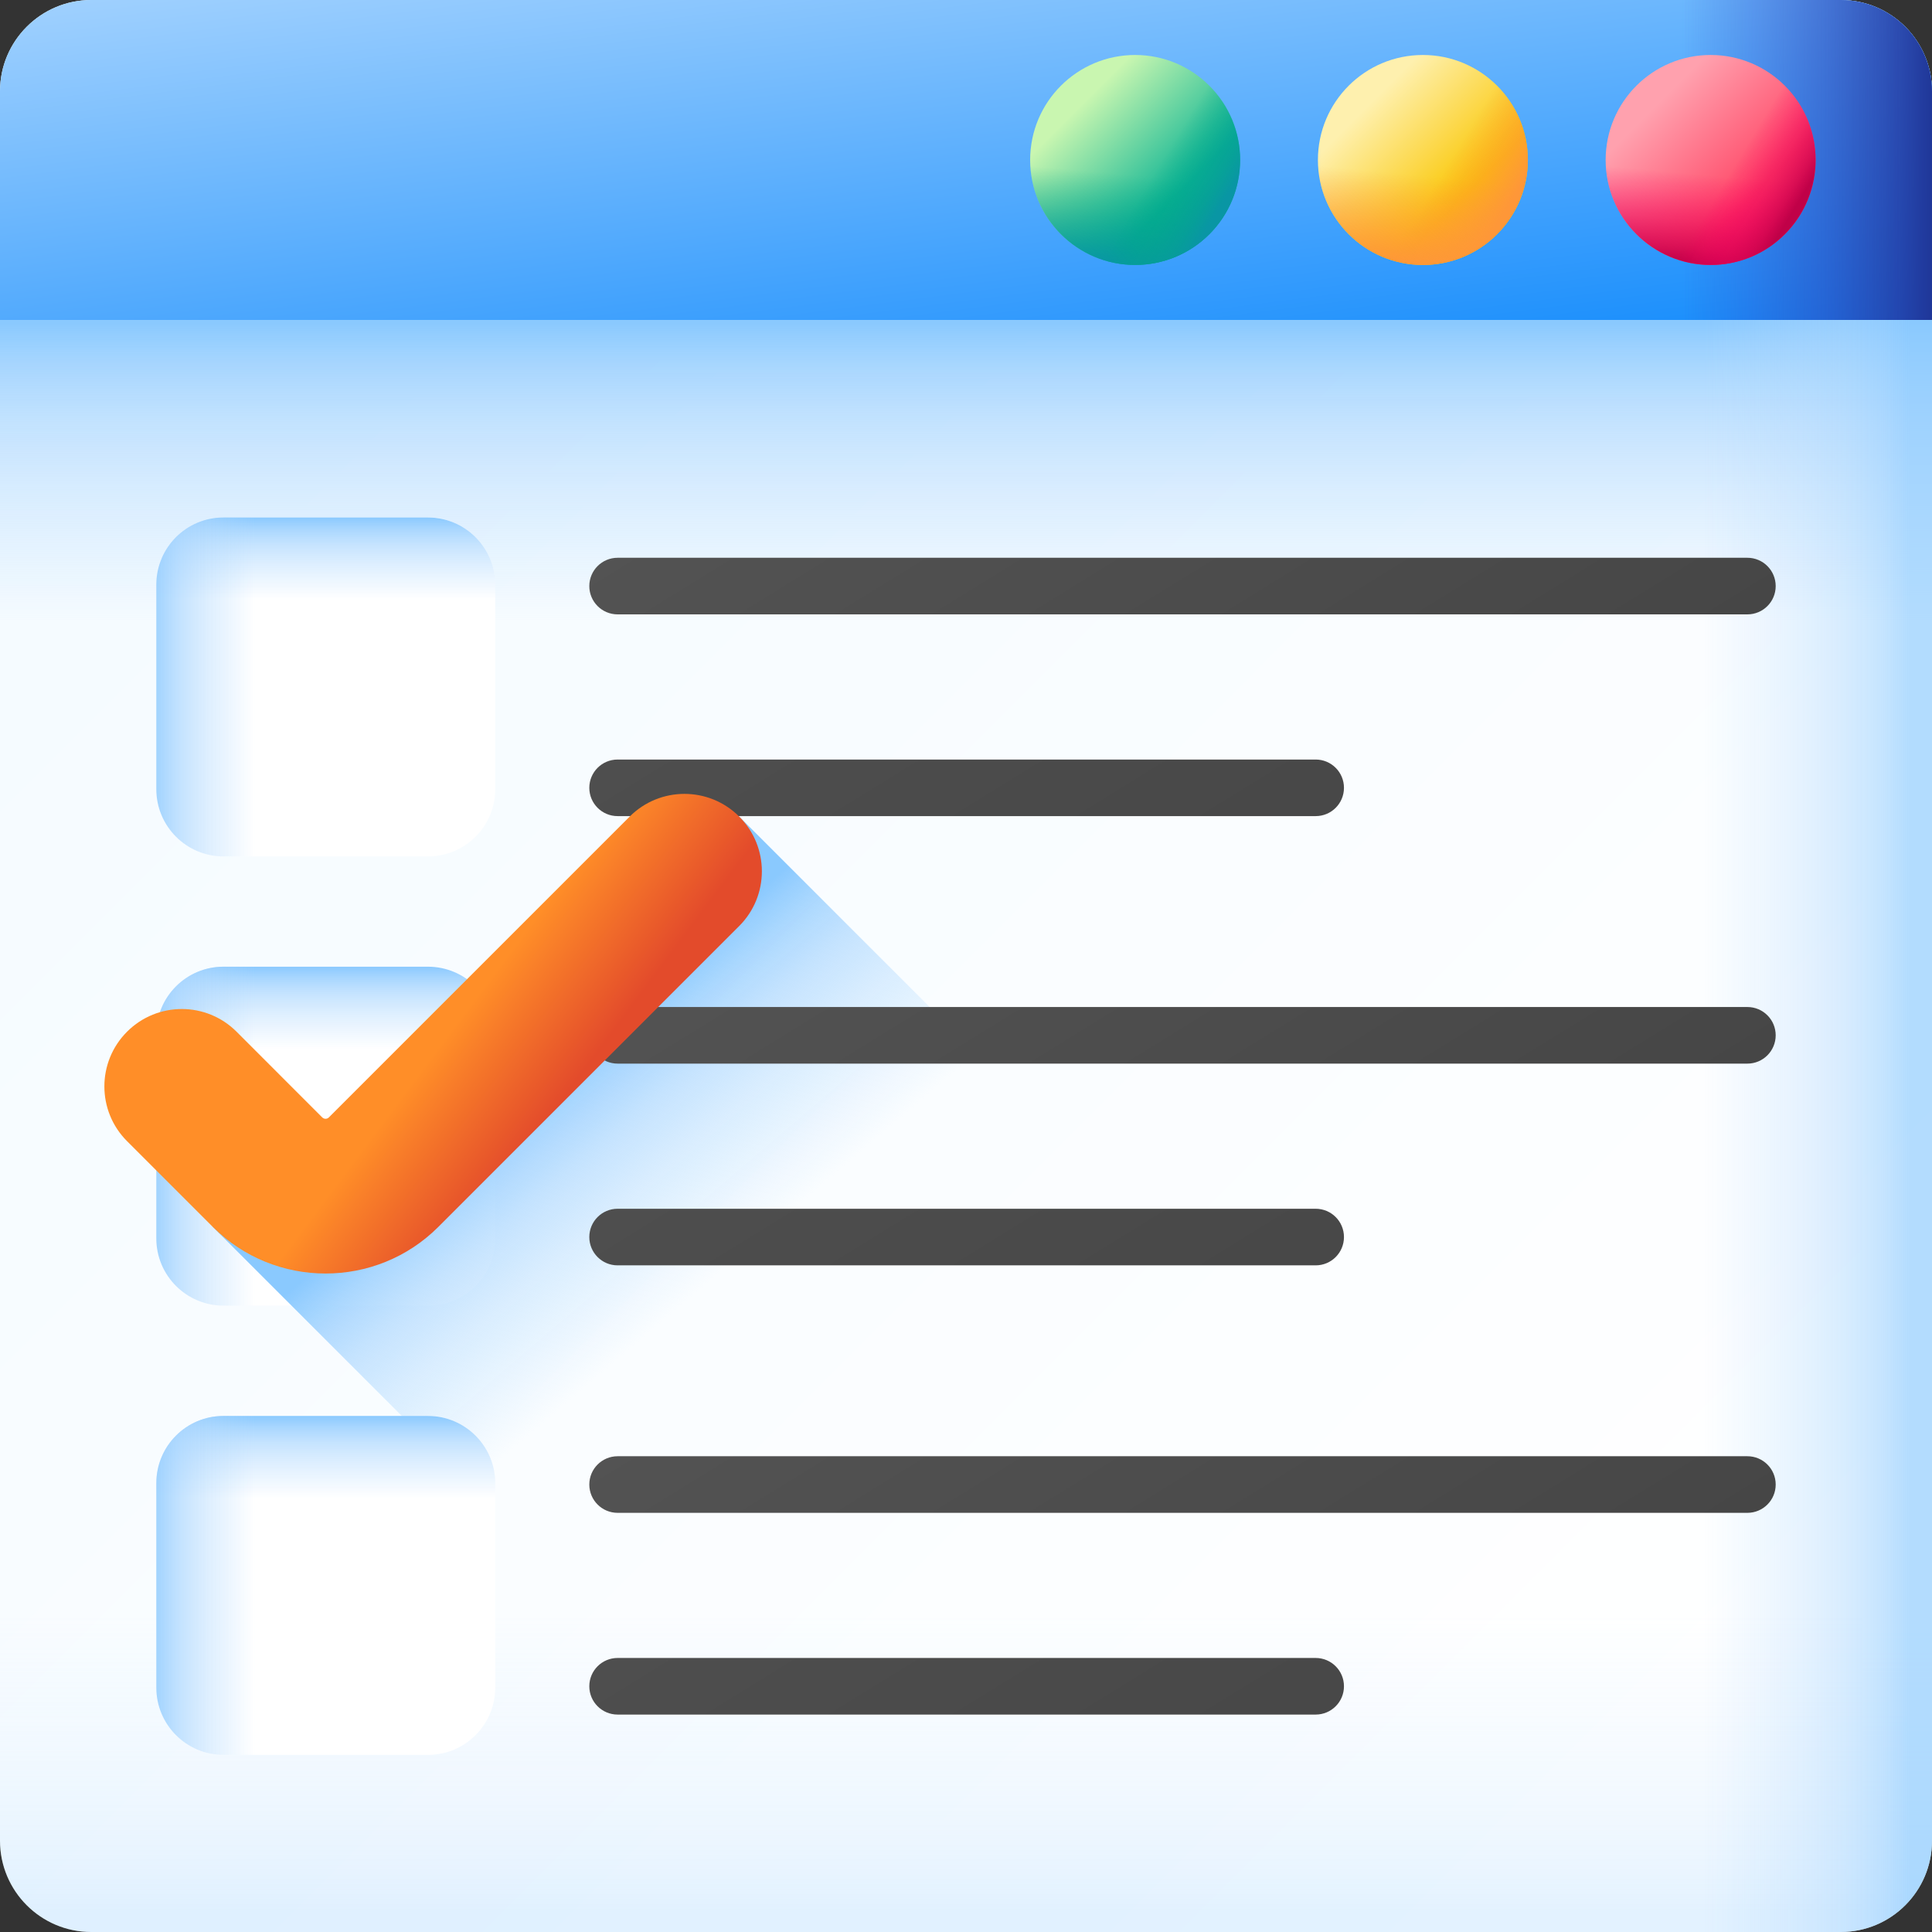 <?xml version="1.0" encoding="UTF-8"?> <svg xmlns="http://www.w3.org/2000/svg" width="74" height="74" viewBox="0 0 74 74" fill="none"><rect x="0" y="0" width="74" height="74" fill="#333333" stroke="none"/><g clip-path="url(#clip0_369_119)"><path d="M70.503 74H3.497C1.566 74 0 72.434 0 70.503V3.497C0 1.566 1.566 0 3.497 0H70.503C72.434 0 74 1.566 74 3.497V70.503C74 72.434 72.434 74 70.503 74Z" fill="url(#paint0_linear_369_119)"></path><path d="M0 8.338H74V31.006H0V8.338Z" fill="url(#paint1_linear_369_119)"></path><path d="M0 45.224V70.502C0 72.434 1.566 74 3.497 74H70.503C72.434 74 74 72.434 74 70.502V45.224H0Z" fill="url(#paint2_linear_369_119)" fill-opacity="0.24"></path><path d="M70.503 0H45.845V74H70.503C72.434 74 74 72.434 74 70.503V3.497C74 1.566 72.434 0 70.503 0Z" fill="url(#paint3_linear_369_119)" fill-opacity="0.65"></path><path d="M70.503 0H3.497C1.566 0 0 1.566 0 3.497V12.254H74V3.497C74 1.566 72.434 0 70.503 0Z" fill="url(#paint4_linear_369_119)"></path><path d="M70.503 0H45.845V12.254H74V3.497C74 1.566 72.434 0 70.503 0Z" fill="url(#paint5_linear_369_119)"></path><path d="M65.521 10.148C67.742 10.148 69.542 8.348 69.542 6.127C69.542 3.906 67.742 2.106 65.521 2.106C63.3 2.106 61.5 3.906 61.5 6.127C61.5 8.348 63.3 10.148 65.521 10.148Z" fill="url(#paint6_linear_369_119)"></path><path d="M61.5 6.127C61.5 8.348 63.3 10.148 65.521 10.148C67.742 10.148 69.542 8.348 69.542 6.127C69.542 5.646 69.458 5.185 69.303 4.757H61.739C61.585 5.185 61.5 5.646 61.5 6.127Z" fill="url(#paint7_linear_369_119)"></path><path d="M62.678 8.97C64.248 10.541 66.794 10.541 68.365 8.97C69.935 7.4 69.935 4.854 68.365 3.284C68.025 2.944 67.638 2.677 67.227 2.485L61.879 7.833C62.072 8.244 62.338 8.63 62.678 8.97Z" fill="url(#paint8_linear_369_119)"></path><path d="M54.5 10.148C56.721 10.148 58.521 8.348 58.521 6.127C58.521 3.906 56.721 2.106 54.5 2.106C52.279 2.106 50.479 3.906 50.479 6.127C50.479 8.348 52.279 10.148 54.5 10.148Z" fill="url(#paint9_linear_369_119)"></path><path d="M50.479 6.127C50.479 8.348 52.279 10.148 54.5 10.148C56.721 10.148 58.521 8.348 58.521 6.127C58.521 5.646 58.436 5.185 58.281 4.757H50.718C50.563 5.185 50.479 5.646 50.479 6.127Z" fill="url(#paint10_linear_369_119)"></path><path d="M51.656 8.97C53.227 10.541 55.773 10.541 57.343 8.97C58.913 7.4 58.913 4.854 57.343 3.284C57.003 2.944 56.617 2.677 56.205 2.485L50.857 7.833C51.05 8.244 51.316 8.63 51.656 8.97Z" fill="url(#paint11_linear_369_119)"></path><path d="M43.478 10.148C45.699 10.148 47.499 8.348 47.499 6.127C47.499 3.906 45.699 2.106 43.478 2.106C41.257 2.106 39.457 3.906 39.457 6.127C39.457 8.348 41.257 10.148 43.478 10.148Z" fill="url(#paint12_linear_369_119)"></path><path d="M39.457 6.127C39.457 8.348 41.257 10.148 43.478 10.148C45.699 10.148 47.499 8.348 47.499 6.127C47.499 5.646 47.415 5.185 47.26 4.757H39.697C39.542 5.185 39.457 5.646 39.457 6.127Z" fill="url(#paint13_linear_369_119)"></path><path d="M40.635 8.97C42.205 10.541 44.751 10.541 46.322 8.97C47.892 7.4 47.892 4.854 46.322 3.284C45.981 2.944 45.595 2.677 45.184 2.485L39.836 7.833C40.029 8.244 40.295 8.63 40.635 8.97Z" fill="url(#paint14_linear_369_119)"></path><path d="M66.929 21.364H23.656C23.057 21.364 22.572 21.85 22.572 22.448C22.572 23.047 23.057 23.532 23.656 23.532H66.929C67.528 23.532 68.013 23.047 68.013 22.448C68.013 21.85 67.528 21.364 66.929 21.364Z" fill="url(#paint15_linear_369_119)"></path><path d="M50.393 29.092H23.656C23.057 29.092 22.572 29.577 22.572 30.175C22.572 30.774 23.057 31.259 23.656 31.259H50.393C50.992 31.259 51.477 30.774 51.477 30.175C51.477 29.577 50.992 29.092 50.393 29.092Z" fill="url(#paint16_linear_369_119)"></path><path d="M16.393 32.803H8.562C7.14 32.803 5.987 31.65 5.987 30.227V22.397C5.987 20.974 7.14 19.821 8.562 19.821H16.393C17.816 19.821 18.969 20.974 18.969 22.397V30.227C18.969 31.65 17.815 32.803 16.393 32.803Z" fill="white"></path><path d="M16.393 32.803H8.562C7.14 32.803 5.987 31.65 5.987 30.227V22.397C5.987 20.974 7.14 19.821 8.562 19.821H16.393C17.816 19.821 18.969 20.974 18.969 22.397V30.227C18.969 31.65 17.815 32.803 16.393 32.803Z" fill="url(#paint17_linear_369_119)"></path><path d="M16.393 32.803H8.562C7.14 32.803 5.987 31.65 5.987 30.227V22.397C5.987 20.974 7.14 19.821 8.562 19.821H16.393C17.816 19.821 18.969 20.974 18.969 22.397V30.227C18.969 31.65 17.815 32.803 16.393 32.803Z" fill="url(#paint18_linear_369_119)"></path><path d="M16.393 50.009H8.562C7.14 50.009 5.987 48.856 5.987 47.434V39.603C5.987 38.181 7.14 37.027 8.562 37.027H16.393C17.816 37.027 18.969 38.181 18.969 39.603V47.434C18.969 48.856 17.815 50.009 16.393 50.009Z" fill="white"></path><path d="M16.393 50.009H8.562C7.14 50.009 5.987 48.856 5.987 47.434V39.603C5.987 38.181 7.14 37.027 8.562 37.027H16.393C17.816 37.027 18.969 38.181 18.969 39.603V47.434C18.969 48.856 17.815 50.009 16.393 50.009Z" fill="url(#paint19_linear_369_119)"></path><path d="M16.393 50.009H8.562C7.14 50.009 5.987 48.856 5.987 47.434V39.603C5.987 38.181 7.14 37.027 8.562 37.027H16.393C17.816 37.027 18.969 38.181 18.969 39.603V47.434C18.969 48.856 17.815 50.009 16.393 50.009Z" fill="url(#paint20_linear_369_119)"></path><path d="M71.001 73.964L28.313 31.276L8.15 46.993L35.157 74H70.503C70.672 74 70.838 73.987 71.001 73.964Z" fill="url(#paint21_linear_369_119)"></path><path d="M66.929 38.571H23.656C23.057 38.571 22.572 39.056 22.572 39.654C22.572 40.253 23.057 40.739 23.656 40.739H66.929C67.528 40.739 68.013 40.253 68.013 39.654C68.013 39.056 67.528 38.571 66.929 38.571Z" fill="url(#paint22_linear_369_119)"></path><path d="M50.393 46.298H23.656C23.057 46.298 22.572 46.783 22.572 47.382C22.572 47.981 23.057 48.466 23.656 48.466H50.393C50.992 48.466 51.477 47.981 51.477 47.382C51.477 46.783 50.992 46.298 50.393 46.298Z" fill="url(#paint23_linear_369_119)"></path><path d="M66.929 55.777H23.656C23.057 55.777 22.572 56.262 22.572 56.861C22.572 57.46 23.057 57.945 23.656 57.945H66.929C67.528 57.945 68.013 57.46 68.013 56.861C68.013 56.262 67.528 55.777 66.929 55.777Z" fill="url(#paint24_linear_369_119)"></path><path d="M50.393 63.504H23.656C23.057 63.504 22.572 63.99 22.572 64.588C22.572 65.187 23.057 65.672 23.656 65.672H50.393C50.992 65.672 51.477 65.187 51.477 64.588C51.477 63.99 50.992 63.504 50.393 63.504Z" fill="url(#paint25_linear_369_119)"></path><path d="M16.393 67.216H8.562C7.14 67.216 5.987 66.062 5.987 64.64V56.809C5.987 55.387 7.14 54.234 8.562 54.234H16.393C17.816 54.234 18.969 55.387 18.969 56.809V64.64C18.969 66.062 17.815 67.216 16.393 67.216Z" fill="white"></path><path d="M16.393 67.216H8.562C7.14 67.216 5.987 66.062 5.987 64.64V56.809C5.987 55.387 7.14 54.234 8.562 54.234H16.393C17.816 54.234 18.969 55.387 18.969 56.809V64.64C18.969 66.062 17.815 67.216 16.393 67.216Z" fill="url(#paint26_linear_369_119)"></path><path d="M16.393 67.216H8.562C7.14 67.216 5.987 66.062 5.987 64.64V56.809C5.987 55.387 7.14 54.234 8.562 54.234H16.393C17.816 54.234 18.969 55.387 18.969 56.809V64.64C18.969 66.062 17.815 67.216 16.393 67.216Z" fill="url(#paint27_linear_369_119)"></path><path d="M12.469 48.779C10.905 48.779 9.341 48.184 8.15 46.993L4.867 43.71C3.708 42.552 3.708 40.674 4.867 39.516C6.025 38.358 7.902 38.358 9.06 39.516L12.343 42.8C12.413 42.869 12.526 42.869 12.595 42.8L24.119 31.276C25.277 30.118 27.155 30.118 28.313 31.276C29.471 32.434 29.471 34.311 28.313 35.469L16.789 46.993C15.598 48.184 14.034 48.779 12.469 48.779Z" fill="url(#paint28_linear_369_119)"></path></g><defs><linearGradient id="paint0_linear_369_119" x1="12.873" y1="12.873" x2="66.259" y2="66.259" gradientUnits="userSpaceOnUse"><stop stop-color="#F5FBFF"></stop><stop offset="1" stop-color="white"></stop></linearGradient><linearGradient id="paint1_linear_369_119" x1="37" y1="23.793" x2="37" y2="12.368" gradientUnits="userSpaceOnUse"><stop stop-color="#B3DAFE" stop-opacity="0"></stop><stop offset="0.431" stop-color="#B1D9FE" stop-opacity="0.432"></stop><stop offset="0.666" stop-color="#A9D6FE" stop-opacity="0.666"></stop><stop offset="0.852" stop-color="#9BD0FE" stop-opacity="0.852"></stop><stop offset="1" stop-color="#8AC9FE"></stop></linearGradient><linearGradient id="paint2_linear_369_119" x1="37" y1="61.709" x2="37" y2="73.249" gradientUnits="userSpaceOnUse"><stop stop-color="#B3DAFE" stop-opacity="0"></stop><stop offset="0.431" stop-color="#B1D9FE" stop-opacity="0.432"></stop><stop offset="0.666" stop-color="#A9D6FE" stop-opacity="0.666"></stop><stop offset="0.852" stop-color="#9BD0FE" stop-opacity="0.852"></stop><stop offset="1" stop-color="#8AC9FE"></stop></linearGradient><linearGradient id="paint3_linear_369_119" x1="65.215" y1="37" x2="73.169" y2="37" gradientUnits="userSpaceOnUse"><stop stop-color="#B3DAFE" stop-opacity="0"></stop><stop offset="0.431" stop-color="#B1D9FE" stop-opacity="0.432"></stop><stop offset="0.666" stop-color="#A9D6FE" stop-opacity="0.666"></stop><stop offset="0.852" stop-color="#9BD0FE" stop-opacity="0.852"></stop><stop offset="1" stop-color="#8AC9FE"></stop></linearGradient><linearGradient id="paint4_linear_369_119" x1="35.066" y1="-7.255" x2="38.569" y2="19.946" gradientUnits="userSpaceOnUse"><stop stop-color="#B3DAFE"></stop><stop offset="1" stop-color="#0182FC"></stop></linearGradient><linearGradient id="paint5_linear_369_119" x1="64.391" y1="6.127" x2="74.096" y2="6.127" gradientUnits="userSpaceOnUse"><stop stop-color="#314DC9" stop-opacity="0"></stop><stop offset="0.276" stop-color="#304BC4" stop-opacity="0.276"></stop><stop offset="0.563" stop-color="#2B45B8" stop-opacity="0.563"></stop><stop offset="0.854" stop-color="#243BA3" stop-opacity="0.854"></stop><stop offset="1" stop-color="#1F3596"></stop></linearGradient><linearGradient id="paint6_linear_369_119" x1="63.429" y1="4.035" x2="66.999" y2="7.605" gradientUnits="userSpaceOnUse"><stop stop-color="#FFA1AE"></stop><stop offset="1" stop-color="#FF4565"></stop></linearGradient><linearGradient id="paint7_linear_369_119" x1="65.469" y1="6.711" x2="65.164" y2="10.118" gradientUnits="userSpaceOnUse"><stop stop-color="#FE0364" stop-opacity="0"></stop><stop offset="0.234" stop-color="#F90362" stop-opacity="0.234"></stop><stop offset="0.517" stop-color="#EA035B" stop-opacity="0.517"></stop><stop offset="0.824" stop-color="#D20250" stop-opacity="0.824"></stop><stop offset="1" stop-color="#C00148"></stop></linearGradient><linearGradient id="paint8_linear_369_119" x1="66.285" y1="6.59" x2="68.696" y2="8.053" gradientUnits="userSpaceOnUse"><stop stop-color="#FE0364" stop-opacity="0"></stop><stop offset="0.234" stop-color="#F90362" stop-opacity="0.234"></stop><stop offset="0.517" stop-color="#EA035B" stop-opacity="0.517"></stop><stop offset="0.824" stop-color="#D20250" stop-opacity="0.824"></stop><stop offset="1" stop-color="#C00148"></stop></linearGradient><linearGradient id="paint9_linear_369_119" x1="52.408" y1="4.035" x2="55.978" y2="7.605" gradientUnits="userSpaceOnUse"><stop stop-color="#FEF0AE"></stop><stop offset="1" stop-color="#FAC600"></stop></linearGradient><linearGradient id="paint10_linear_369_119" x1="54.447" y1="6.711" x2="54.142" y2="10.118" gradientUnits="userSpaceOnUse"><stop stop-color="#FE9738" stop-opacity="0"></stop><stop offset="1" stop-color="#FE9738"></stop></linearGradient><linearGradient id="paint11_linear_369_119" x1="55.264" y1="6.59" x2="57.675" y2="8.053" gradientUnits="userSpaceOnUse"><stop stop-color="#FE9738" stop-opacity="0"></stop><stop offset="1" stop-color="#FE9738"></stop></linearGradient><linearGradient id="paint12_linear_369_119" x1="41.386" y1="4.035" x2="44.956" y2="7.605" gradientUnits="userSpaceOnUse"><stop stop-color="#C9F6B0"></stop><stop offset="1" stop-color="#0BB494"></stop></linearGradient><linearGradient id="paint13_linear_369_119" x1="43.426" y1="6.711" x2="43.121" y2="10.118" gradientUnits="userSpaceOnUse"><stop stop-color="#00A887" stop-opacity="0"></stop><stop offset="0.36" stop-color="#01A58C" stop-opacity="0.36"></stop><stop offset="0.794" stop-color="#069C9A" stop-opacity="0.795"></stop><stop offset="1" stop-color="#0996A4"></stop></linearGradient><linearGradient id="paint14_linear_369_119" x1="44.242" y1="6.59" x2="46.653" y2="8.053" gradientUnits="userSpaceOnUse"><stop stop-color="#00A887" stop-opacity="0"></stop><stop offset="0.36" stop-color="#01A58C" stop-opacity="0.36"></stop><stop offset="0.794" stop-color="#069C9A" stop-opacity="0.795"></stop><stop offset="1" stop-color="#0996A4"></stop></linearGradient><linearGradient id="paint15_linear_369_119" x1="31.402" y1="-0.074" x2="53.827" y2="36.286" gradientUnits="userSpaceOnUse"><stop stop-color="#5A5A5A"></stop><stop offset="1" stop-color="#444444"></stop></linearGradient><linearGradient id="paint16_linear_369_119" x1="17.121" y1="-2.095" x2="45.834" y2="44.46" gradientUnits="userSpaceOnUse"><stop stop-color="#5A5A5A"></stop><stop offset="1" stop-color="#444444"></stop></linearGradient><linearGradient id="paint17_linear_369_119" x1="12.478" y1="22.98" x2="12.478" y2="19.809" gradientUnits="userSpaceOnUse"><stop stop-color="#B3DAFE" stop-opacity="0"></stop><stop offset="0.431" stop-color="#B1D9FE" stop-opacity="0.432"></stop><stop offset="0.666" stop-color="#A9D6FE" stop-opacity="0.666"></stop><stop offset="0.852" stop-color="#9BD0FE" stop-opacity="0.852"></stop><stop offset="1" stop-color="#8AC9FE"></stop></linearGradient><linearGradient id="paint18_linear_369_119" x1="9.764" y1="26.312" x2="5.565" y2="26.312" gradientUnits="userSpaceOnUse"><stop stop-color="#B3DAFE" stop-opacity="0"></stop><stop offset="0.431" stop-color="#B1D9FE" stop-opacity="0.432"></stop><stop offset="0.666" stop-color="#A9D6FE" stop-opacity="0.666"></stop><stop offset="0.852" stop-color="#9BD0FE" stop-opacity="0.852"></stop><stop offset="1" stop-color="#8AC9FE"></stop></linearGradient><linearGradient id="paint19_linear_369_119" x1="12.478" y1="40.187" x2="12.478" y2="37.016" gradientUnits="userSpaceOnUse"><stop stop-color="#B3DAFE" stop-opacity="0"></stop><stop offset="0.431" stop-color="#B1D9FE" stop-opacity="0.432"></stop><stop offset="0.666" stop-color="#A9D6FE" stop-opacity="0.666"></stop><stop offset="0.852" stop-color="#9BD0FE" stop-opacity="0.852"></stop><stop offset="1" stop-color="#8AC9FE"></stop></linearGradient><linearGradient id="paint20_linear_369_119" x1="9.764" y1="43.518" x2="5.565" y2="43.518" gradientUnits="userSpaceOnUse"><stop stop-color="#B3DAFE" stop-opacity="0"></stop><stop offset="0.431" stop-color="#B1D9FE" stop-opacity="0.432"></stop><stop offset="0.666" stop-color="#A9D6FE" stop-opacity="0.666"></stop><stop offset="0.852" stop-color="#9BD0FE" stop-opacity="0.852"></stop><stop offset="1" stop-color="#8AC9FE"></stop></linearGradient><linearGradient id="paint21_linear_369_119" x1="28.724" y1="47.763" x2="22.13" y2="40.035" gradientUnits="userSpaceOnUse"><stop stop-color="#B3DAFE" stop-opacity="0"></stop><stop offset="0.431" stop-color="#B1D9FE" stop-opacity="0.432"></stop><stop offset="0.666" stop-color="#A9D6FE" stop-opacity="0.666"></stop><stop offset="0.852" stop-color="#9BD0FE" stop-opacity="0.852"></stop><stop offset="1" stop-color="#8AC9FE"></stop></linearGradient><linearGradient id="paint22_linear_369_119" x1="31.402" y1="17.133" x2="53.827" y2="53.492" gradientUnits="userSpaceOnUse"><stop stop-color="#5A5A5A"></stop><stop offset="1" stop-color="#444444"></stop></linearGradient><linearGradient id="paint23_linear_369_119" x1="17.121" y1="15.111" x2="45.834" y2="61.666" gradientUnits="userSpaceOnUse"><stop stop-color="#5A5A5A"></stop><stop offset="1" stop-color="#444444"></stop></linearGradient><linearGradient id="paint24_linear_369_119" x1="31.402" y1="34.339" x2="53.827" y2="70.699" gradientUnits="userSpaceOnUse"><stop stop-color="#5A5A5A"></stop><stop offset="1" stop-color="#444444"></stop></linearGradient><linearGradient id="paint25_linear_369_119" x1="17.121" y1="32.318" x2="45.834" y2="78.872" gradientUnits="userSpaceOnUse"><stop stop-color="#5A5A5A"></stop><stop offset="1" stop-color="#444444"></stop></linearGradient><linearGradient id="paint26_linear_369_119" x1="12.478" y1="57.393" x2="12.478" y2="54.222" gradientUnits="userSpaceOnUse"><stop stop-color="#B3DAFE" stop-opacity="0"></stop><stop offset="0.431" stop-color="#B1D9FE" stop-opacity="0.432"></stop><stop offset="0.666" stop-color="#A9D6FE" stop-opacity="0.666"></stop><stop offset="0.852" stop-color="#9BD0FE" stop-opacity="0.852"></stop><stop offset="1" stop-color="#8AC9FE"></stop></linearGradient><linearGradient id="paint27_linear_369_119" x1="9.764" y1="60.725" x2="5.565" y2="60.725" gradientUnits="userSpaceOnUse"><stop stop-color="#B3DAFE" stop-opacity="0"></stop><stop offset="0.431" stop-color="#B1D9FE" stop-opacity="0.432"></stop><stop offset="0.666" stop-color="#A9D6FE" stop-opacity="0.666"></stop><stop offset="0.852" stop-color="#9BD0FE" stop-opacity="0.852"></stop><stop offset="1" stop-color="#8AC9FE"></stop></linearGradient><linearGradient id="paint28_linear_369_119" x1="16.5" y1="40.5" x2="20.5" y2="43.5" gradientUnits="userSpaceOnUse"><stop stop-color="#FF8E28"></stop><stop offset="1" stop-color="#E34B2B"></stop></linearGradient><clipPath id="clip0_369_119"><rect width="74" height="74" fill="white"></rect></clipPath></defs></svg> 